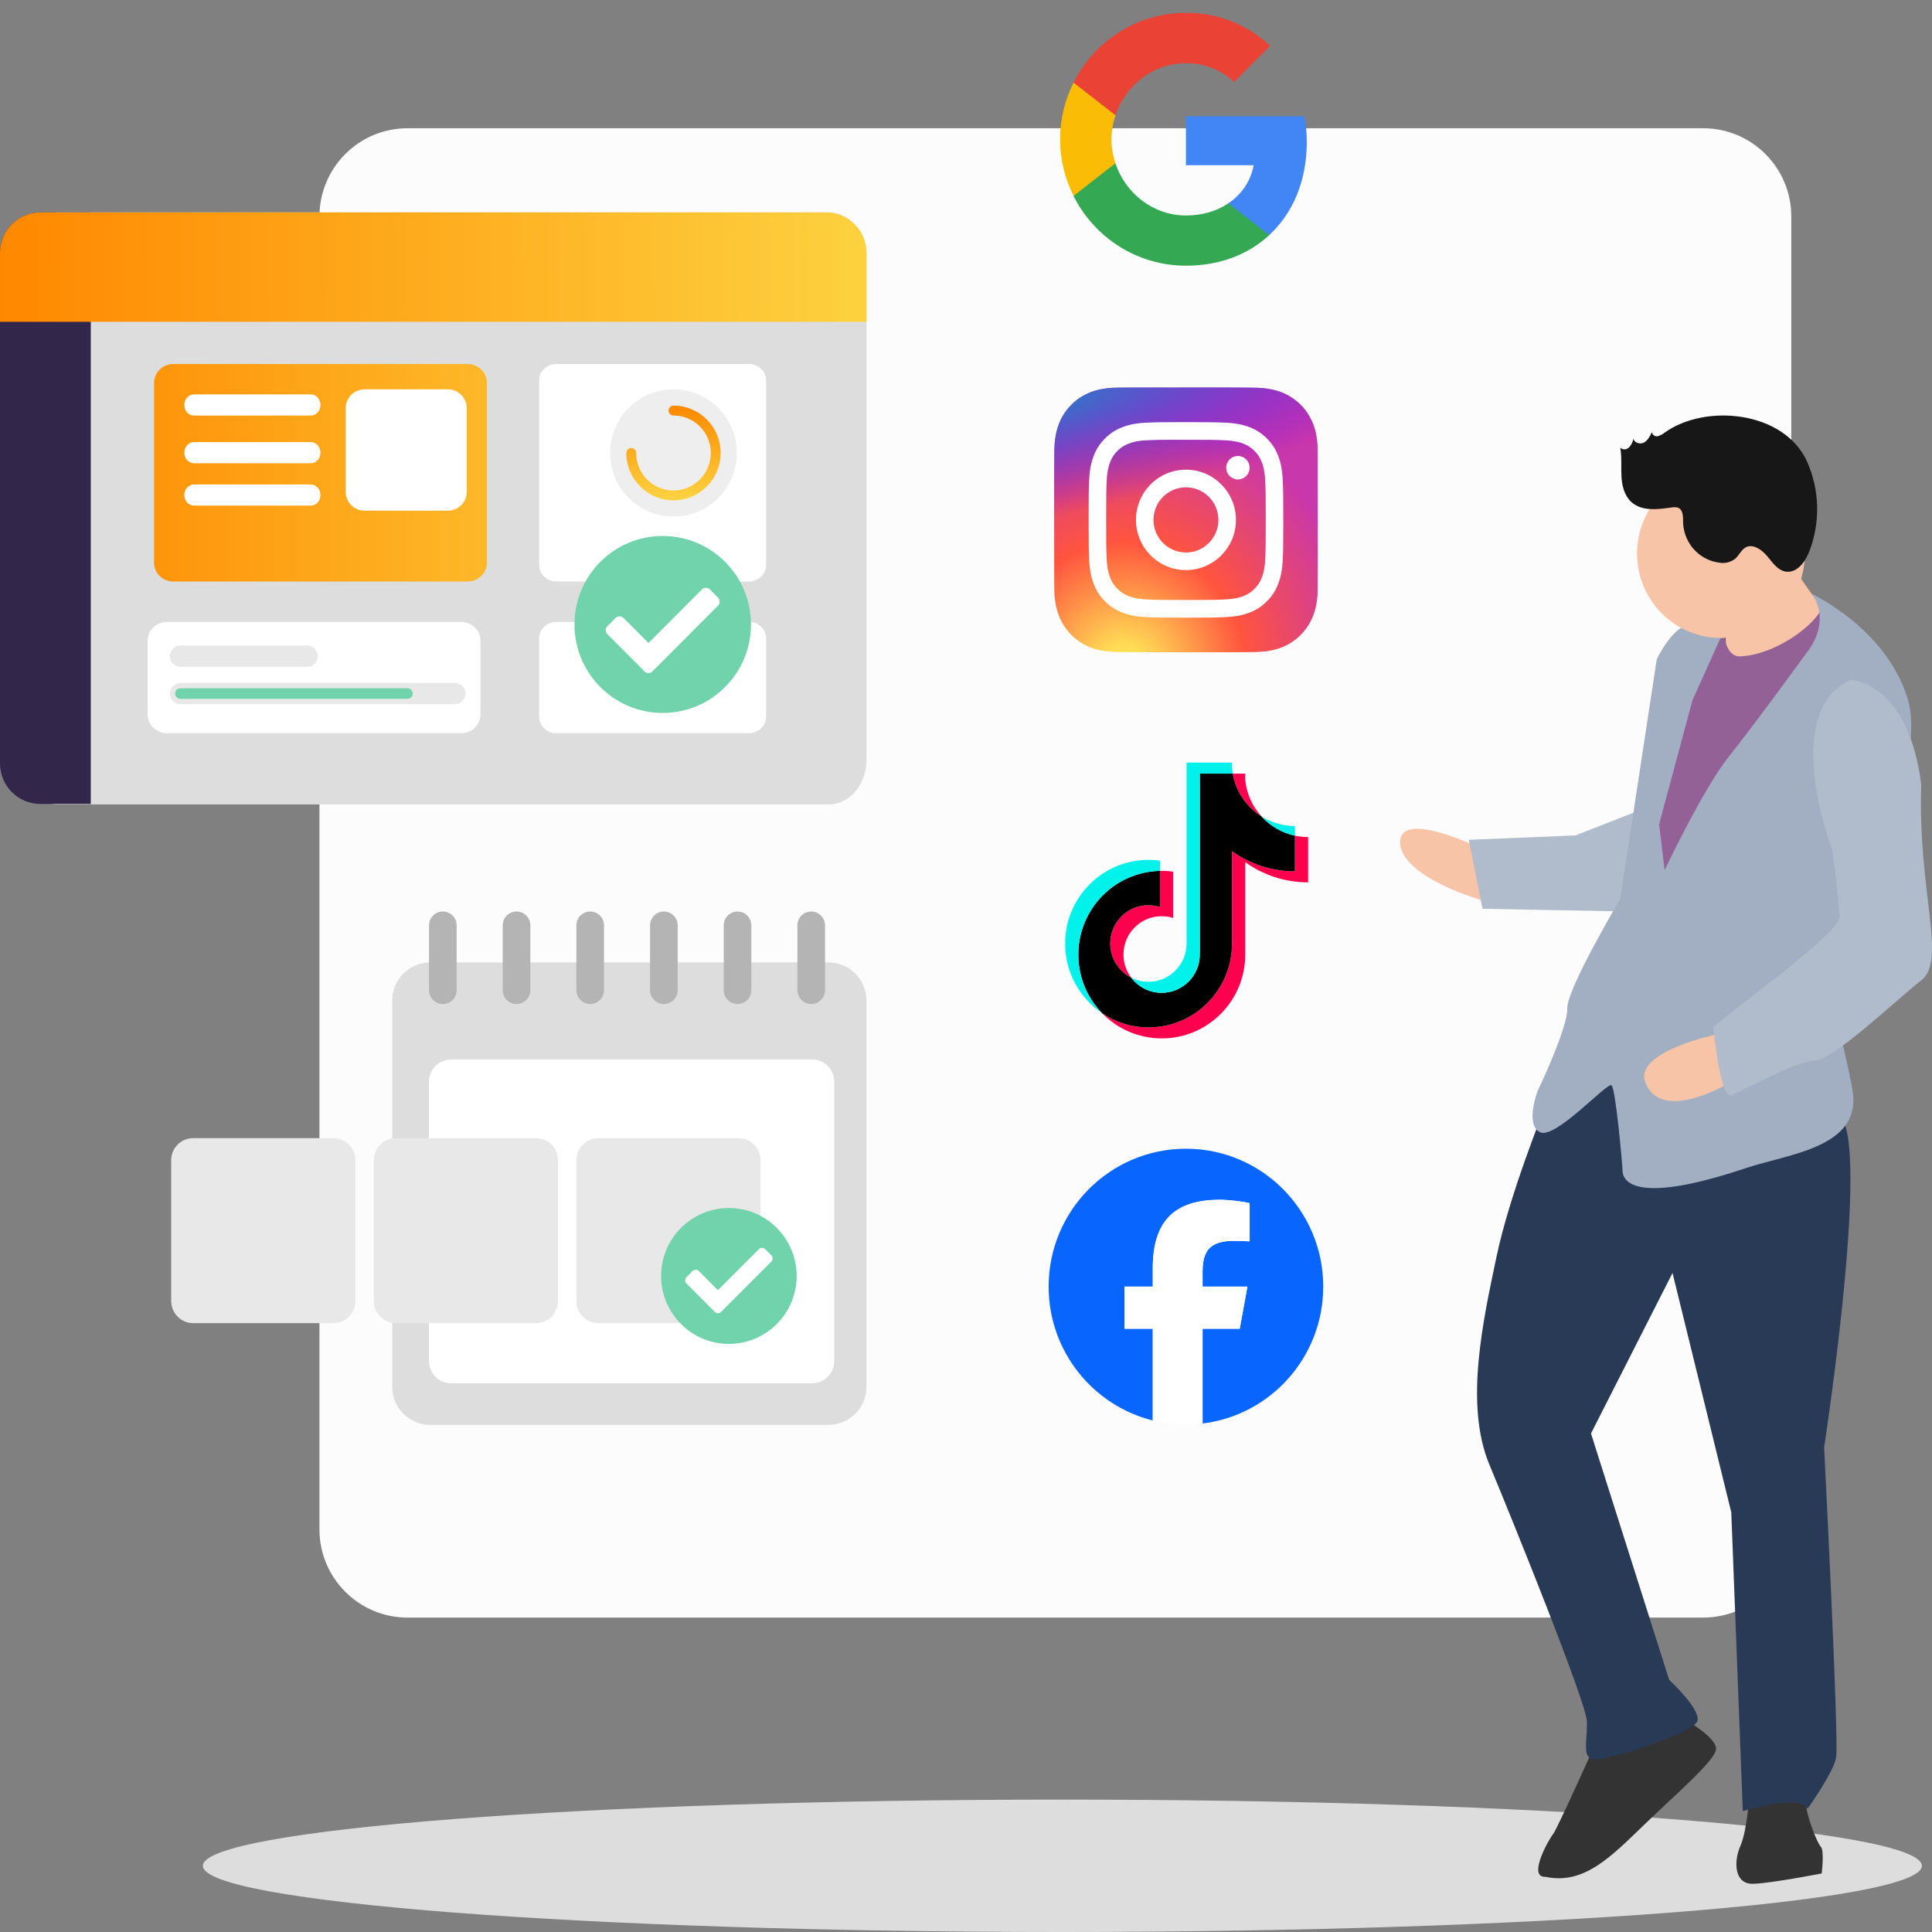 <svg width="300" height="300" viewBox="0 0 300 300" fill="none" xmlns="http://www.w3.org/2000/svg">
<rect x="0" y="0" width="300" height="300" fill="#808080" stroke="none"/>
<path d="M164.964 300C238.672 300 298.425 295.398 298.425 289.722C298.425 284.045 238.672 279.443 164.964 279.443C91.256 279.443 31.504 284.045 31.504 289.722C31.504 295.398 91.256 300 164.964 300Z" fill="#DDDDDD"/>
<path d="M49.603 33.619C49.603 26.05 55.723 19.915 63.272 19.915H264.48C272.029 19.915 278.149 26.05 278.149 33.619V237.473C278.149 245.042 272.029 251.178 264.48 251.178H63.272C55.723 251.178 49.603 245.042 49.603 237.473V33.619Z" fill="#FCFCFC"/>
<path d="M230.201 139.828C230.201 139.828 217.618 136.268 217.412 130.885C217.206 125.501 229.912 131.732 229.912 131.732L230.201 139.828Z" fill="#F7C4A7"/>
<path d="M252.799 141.542L230.202 141.113L228.07 130.407L244.628 129.724L254.932 125.696C257.948 126.783 254.359 139.515 252.799 141.542Z" fill="#B0BBCC"/>
<path d="M280.603 277.901C279.485 279.737 282.129 286.183 282.725 286.745C283.321 287.307 282.874 290.905 282.874 290.905C282.874 290.905 275.24 292.404 272.26 292.516C269.281 292.628 269.169 289.068 270.249 286.632C271.329 284.197 271.702 278.238 271.702 278.238C271.702 278.238 281.72 276.064 280.603 277.901Z" fill="#333333"/>
<path d="M261.2 266.733C261.2 266.733 266.857 269.86 266.445 271.734C266.034 273.608 260.498 278.351 255.359 283.297C250.22 288.244 245.978 292.719 240.009 291.434C237.067 291.584 240.606 285.433 241.164 284.796C241.723 284.159 247.719 270.818 247.719 270.818L261.2 266.733Z" fill="#333333"/>
<path d="M270.818 94.447L271.23 105.156L262.969 105.479L262.557 94.769L270.818 94.447Z" fill="#664736"/>
<path d="M284.81 172.858C291.29 172.596 283.246 224.761 283.246 224.761C283.246 224.761 285.592 270.556 285.108 272.954C284.624 275.353 280.676 280.861 280.676 280.861C279.41 278.501 270.621 281.236 270.621 281.236L268.833 234.842L259.709 197.666L247.047 222.587L259.188 260.85C259.188 260.85 264.104 265.384 263.582 267.22C263.061 269.057 250.213 273.142 247.829 273.217C245.446 273.291 246.526 270.256 246.414 267.295C246.302 264.335 235.167 236.791 231.256 227.384C227.346 217.978 230.363 204.787 232.374 195.156C234.385 185.524 239.785 172.221 239.785 172.221C252.819 157.418 278.33 173.12 284.81 172.858Z" fill="#293A56"/>
<path d="M267.497 93.111C268.13 94.272 267.981 105.59 267.981 105.59L280.345 103.903C280.345 103.903 287.272 98.882 284.814 96.596C282.356 94.31 276.062 84.416 276.062 84.416C276.062 84.416 266.864 91.949 267.497 93.111Z" fill="#F7C4A7"/>
<path d="M258.629 107.763L255.724 124.552L252.186 155.656L259.485 160.716L289.428 107.726C289.428 107.726 283.595 91.777 283.074 93.576C283.074 96.146 276.251 101.634 270.248 101.917C267.865 102.029 267.723 98.287 267.723 98.287L258.629 107.763Z" fill="#946196"/>
<path d="M293.621 128.262C295.185 125.377 297.857 114.096 296.293 108.738C294.119 101.355 287.976 95.648 281.349 92.211C284.354 96.574 280.865 100.905 280.865 100.905C280.865 100.905 272.411 112.56 268.463 117.469C264.516 122.378 258.483 135.12 258.483 135.12L257.626 128L262.803 108.738L267.719 97.832C267.719 97.832 265.298 96.146 262.356 96.858C259.451 97.57 257.254 102.404 257.254 102.404L251.593 139.58C251.593 139.58 243.251 153.633 243.362 156.593C243.474 159.554 238.73 169.485 238.73 169.485C238.73 169.485 236.773 174.694 239.156 175.818C241.54 176.942 249.61 167.96 250.243 168.523C250.876 169.085 251.911 180.6 251.948 181.799C251.985 182.998 253.036 187.442 271.136 181.371C277.662 179.181 289.045 178.212 287.68 169.485C286.973 164.875 284.962 158.505 284.664 152.996C284.626 152.846 284.626 152.733 284.626 152.621C284.515 149.923 285.259 147.3 286.451 144.789C289.505 138.38 291.237 132.609 293.621 128.262Z" fill="#A2AFC3"/>
<path d="M272.018 166.044C272.018 166.044 258.626 175.573 255.512 168.157C253.467 163.288 266.811 160.559 266.811 160.559L272.018 166.044Z" fill="#F7C4A7"/>
<path d="M284.514 131.956C284.514 131.956 285.558 139.609 285.633 141.97C286.485 144.111 274.973 152.248 266.042 159.463C266.042 159.463 267.085 170.743 268.835 170.069C270.585 169.394 278.816 164.781 281.795 164.668C284.774 164.556 294.346 155.341 298.33 152.23C302.352 149.082 297.771 138.556 298.33 121.842C296.298 105.684 287.307 105.568 287.307 105.568C276.283 110.777 284.514 131.956 284.514 131.956Z" fill="#B0BBCC"/>
<path d="M267.233 99.069C260.034 99.069 254.198 93.196 254.198 85.953C254.198 78.709 260.034 72.836 267.233 72.836C274.432 72.836 280.268 78.709 280.268 85.953C280.268 93.196 274.432 99.069 267.233 99.069Z" fill="#F7C4A7"/>
<path d="M280.565 71.599C282.576 76.059 282.688 81.118 280.938 85.653C280.305 87.264 279.038 88.988 277.325 88.763C276.022 88.576 275.24 87.339 274.383 86.327C273.527 85.315 272.149 84.378 271.031 85.016C270.361 85.428 270.026 86.252 269.43 86.777C268.722 87.302 267.866 87.526 267.009 87.376C263.881 87.002 261.498 84.378 261.349 81.193C261.349 80.294 261.386 79.169 260.567 78.832C260.269 78.757 259.933 78.72 259.598 78.795C257.438 79.094 255.017 79.432 253.379 78.008C252.262 77.033 251.852 75.459 251.777 73.96C251.703 72.461 251.852 70.962 251.591 69.501C251.926 69.913 252.597 69.838 252.969 69.463C253.304 69.088 253.565 68.601 253.64 68.077C253.714 68.751 254.682 69.051 255.278 68.714C255.874 68.376 256.209 67.739 256.507 67.102C256.582 67.552 256.991 67.814 257.401 67.739C257.773 67.627 258.183 67.44 258.481 67.177C264.887 62.605 276.99 63.842 280.565 71.599Z" fill="#171717"/>
<path d="M202.914 22.073C202.914 20.681 202.789 19.343 202.558 18.058H184.152V25.66H194.67C194.208 28.105 192.822 30.175 190.744 31.567V36.51H197.086C200.782 33.083 202.914 28.051 202.914 22.073Z" fill="#4285F4"/>
<path d="M184.152 41.256C189.428 41.256 193.852 39.508 197.085 36.51L190.743 31.567C189.002 32.745 186.781 33.458 184.152 33.458C179.07 33.458 174.753 30.015 173.208 25.375H166.705V30.443C169.921 36.849 176.512 41.256 184.152 41.256Z" fill="#34A853"/>
<path d="M173.208 25.357C172.817 24.179 172.586 22.93 172.586 21.628C172.586 20.325 172.817 19.076 173.208 17.898V12.83H166.706C165.373 15.471 164.609 18.451 164.609 21.628C164.609 24.804 165.373 27.784 166.706 30.425L171.769 26.463L173.208 25.357Z" fill="#FBBC05"/>
<path d="M184.152 9.814C187.03 9.814 189.588 10.814 191.631 12.741L197.228 7.12C193.834 3.944 189.428 1.999 184.152 1.999C176.512 1.999 169.921 6.406 166.705 12.83L173.208 17.898C174.753 13.258 179.07 9.814 184.152 9.814Z" fill="#EA4335"/>
<path d="M205.471 199.786C205.471 187.96 195.926 178.372 184.152 178.372C172.377 178.372 162.832 187.96 162.832 199.786C162.832 209.828 169.715 218.254 179.001 220.568V206.329H174.605V199.786H179.001V196.966C179.001 189.678 182.285 186.3 189.409 186.3C190.76 186.3 193.091 186.566 194.044 186.832V192.763C193.541 192.71 192.667 192.684 191.581 192.684C188.085 192.684 186.734 194.014 186.734 197.472V199.786H193.698L192.502 206.329H186.734V221.042C197.291 219.762 205.471 210.734 205.471 199.786Z" fill="#0866FF"/>
<path d="M192.502 206.329L193.699 199.786H186.735V197.471C186.735 194.013 188.086 192.683 191.581 192.683C192.667 192.683 193.541 192.71 194.044 192.763V186.831C193.091 186.565 190.76 186.299 189.41 186.299C182.286 186.299 179.002 189.678 179.002 196.966V199.786H174.605V206.329H179.002V220.568C180.651 220.979 182.376 221.199 184.152 221.199C185.026 221.199 185.888 221.145 186.735 221.042V206.329H192.502Z" fill="white"/>
<path d="M184.165 60.171C175.618 60.171 173.118 60.18 172.632 60.221C170.878 60.367 169.787 60.645 168.597 61.239C167.681 61.696 166.958 62.226 166.245 62.968C164.946 64.323 164.159 65.989 163.874 67.97C163.735 68.931 163.695 69.127 163.687 74.038C163.684 75.676 163.687 77.83 163.687 80.72C163.687 89.298 163.696 91.806 163.737 92.293C163.879 94.007 164.147 95.086 164.714 96.265C165.797 98.524 167.866 100.219 170.303 100.851C171.147 101.07 172.079 101.19 173.276 101.247C173.783 101.269 178.95 101.285 184.121 101.285C189.291 101.285 194.462 101.278 194.957 101.253C196.342 101.188 197.147 101.079 198.036 100.848C200.489 100.213 202.52 98.543 203.626 96.253C204.181 95.101 204.463 93.982 204.591 92.357C204.619 92.003 204.63 86.355 204.63 80.715C204.63 75.073 204.618 69.436 204.59 69.082C204.461 67.431 204.179 66.32 203.605 65.147C203.134 64.187 202.612 63.469 201.853 62.736C200.498 61.437 198.842 60.646 196.868 60.36C195.912 60.221 195.721 60.18 190.828 60.171H184.165Z" fill="url(#paint0_radial_4141_2074)"/>
<path d="M184.165 60.171C175.618 60.171 173.118 60.18 172.632 60.221C170.878 60.367 169.787 60.645 168.597 61.239C167.681 61.696 166.958 62.226 166.245 62.968C164.946 64.323 164.159 65.989 163.874 67.97C163.735 68.931 163.695 69.127 163.687 74.038C163.684 75.676 163.687 77.83 163.687 80.72C163.687 89.298 163.696 91.806 163.737 92.293C163.879 94.007 164.147 95.086 164.714 96.265C165.797 98.524 167.866 100.219 170.303 100.851C171.147 101.07 172.079 101.19 173.276 101.247C173.783 101.269 178.95 101.285 184.121 101.285C189.291 101.285 194.462 101.278 194.957 101.253C196.342 101.188 197.147 101.079 198.036 100.848C200.489 100.213 202.52 98.543 203.626 96.253C204.181 95.101 204.463 93.982 204.591 92.357C204.619 92.003 204.63 86.355 204.63 80.715C204.63 75.073 204.618 69.436 204.59 69.082C204.461 67.431 204.179 66.32 203.605 65.147C203.134 64.187 202.612 63.469 201.853 62.736C200.498 61.437 198.842 60.646 196.868 60.36C195.912 60.221 195.721 60.18 190.828 60.171H184.165Z" fill="url(#paint1_radial_4141_2074)"/>
<path d="M184.156 65.548C180.05 65.548 179.535 65.566 177.923 65.64C176.314 65.714 175.216 65.969 174.254 66.345C173.26 66.733 172.417 67.251 171.577 68.096C170.736 68.939 170.22 69.786 169.832 70.785C169.458 71.75 169.202 72.854 169.13 74.469C169.058 76.089 169.039 76.606 169.039 80.73C169.039 84.853 169.057 85.368 169.13 86.988C169.204 88.604 169.459 89.707 169.833 90.672C170.219 91.671 170.735 92.518 171.576 93.362C172.416 94.206 173.259 94.726 174.253 95.114C175.214 95.49 176.313 95.745 177.922 95.819C179.534 95.893 180.049 95.911 184.154 95.911C188.259 95.911 188.773 95.893 190.385 95.819C191.994 95.745 193.094 95.49 194.055 95.114C195.049 94.726 195.891 94.206 196.731 93.362C197.572 92.518 198.088 91.671 198.476 90.673C198.847 89.707 199.102 88.604 199.178 86.988C199.25 85.369 199.269 84.853 199.269 80.73C199.269 76.606 199.25 76.089 199.178 74.47C199.102 72.853 198.847 71.75 198.476 70.785C198.088 69.786 197.572 68.939 196.731 68.096C195.89 67.251 195.049 66.732 194.054 66.345C193.091 65.969 191.992 65.714 190.383 65.64C188.77 65.566 188.257 65.548 184.151 65.548H184.156ZM182.8 68.284C183.202 68.283 183.651 68.284 184.156 68.284C188.191 68.284 188.67 68.298 190.263 68.371C191.737 68.439 192.537 68.686 193.07 68.894C193.775 69.169 194.278 69.498 194.807 70.029C195.336 70.561 195.663 71.067 195.938 71.775C196.145 72.31 196.391 73.113 196.458 74.593C196.531 76.194 196.547 76.674 196.547 80.726C196.547 84.778 196.531 85.258 196.458 86.859C196.391 88.339 196.145 89.142 195.938 89.677C195.664 90.385 195.336 90.89 194.807 91.421C194.278 91.952 193.775 92.281 193.07 92.556C192.538 92.765 191.737 93.012 190.263 93.079C188.67 93.152 188.191 93.168 184.156 93.168C180.119 93.168 179.641 93.152 178.048 93.079C176.574 93.011 175.774 92.764 175.241 92.556C174.536 92.281 174.032 91.952 173.503 91.421C172.974 90.889 172.646 90.384 172.372 89.676C172.165 89.141 171.918 88.338 171.851 86.858C171.779 85.257 171.764 84.776 171.764 80.722C171.764 76.668 171.779 76.19 171.851 74.59C171.919 73.109 172.165 72.306 172.372 71.771C172.646 71.062 172.974 70.556 173.503 70.025C174.032 69.493 174.536 69.165 175.241 68.889C175.774 68.68 176.574 68.433 178.048 68.365C179.442 68.302 179.982 68.283 182.8 68.28V68.284ZM192.224 70.805C191.223 70.805 190.41 71.62 190.41 72.626C190.41 73.631 191.223 74.448 192.224 74.448C193.225 74.448 194.038 73.631 194.038 72.626C194.038 71.62 193.225 70.804 192.224 70.804V70.805ZM184.156 72.933C179.869 72.933 176.393 76.424 176.393 80.73C176.393 85.035 179.869 88.524 184.156 88.524C188.442 88.524 191.917 85.035 191.917 80.73C191.917 76.424 188.442 72.933 184.156 72.933ZM184.156 75.669C186.938 75.669 189.194 77.934 189.194 80.73C189.194 83.524 186.938 85.79 184.156 85.79C181.373 85.79 179.117 83.524 179.117 80.73C179.117 77.934 181.373 75.669 184.156 75.669Z" fill="white"/>
<path d="M193.358 133.875C196.111 135.851 199.483 137.013 203.126 137.013V129.976C202.437 129.976 201.749 129.904 201.075 129.761V135.3C197.432 135.3 194.06 134.137 191.306 132.162V146.522C191.306 153.706 185.505 159.529 178.35 159.529C175.68 159.529 173.198 158.718 171.137 157.329C173.489 159.744 176.771 161.242 180.401 161.242C187.557 161.242 193.358 155.419 193.358 148.235V133.875H193.358ZM195.888 126.776C194.481 125.232 193.557 123.238 193.358 121.034V120.128H191.413C191.903 122.931 193.572 125.325 195.888 126.776ZM175.663 151.816C174.876 150.782 174.452 149.516 174.454 148.214C174.454 144.929 177.107 142.265 180.38 142.265C180.99 142.265 181.597 142.358 182.178 142.544V135.349C181.499 135.256 180.813 135.216 180.128 135.231V140.83C179.546 140.645 178.939 140.551 178.329 140.552C175.055 140.552 172.402 143.215 172.402 146.501C172.402 148.825 173.728 150.836 175.663 151.816Z" fill="#FF004F"/>
<path d="M191.304 132.162C194.057 134.137 197.43 135.3 201.072 135.3V129.761C199.039 129.326 197.239 128.259 195.886 126.776C193.569 125.324 191.9 122.93 191.411 120.128H186.304V148.235C186.293 151.511 183.644 154.164 180.378 154.164C178.453 154.164 176.743 153.243 175.66 151.816C173.726 150.836 172.399 148.825 172.399 146.502C172.399 143.216 175.053 140.552 178.326 140.552C178.953 140.552 179.558 140.65 180.125 140.831V135.231C173.095 135.377 167.441 141.143 167.441 148.235C167.441 151.775 168.849 154.984 171.134 157.329C173.196 158.718 175.677 159.529 178.347 159.529C185.503 159.529 191.304 153.706 191.304 146.522V132.162H191.304Z" fill="black"/>
<path d="M201.073 129.76V128.263C199.239 128.266 197.442 127.75 195.886 126.775C197.263 128.289 199.077 129.332 201.073 129.76ZM191.411 120.128C191.365 119.861 191.329 119.591 191.304 119.32V118.415H184.253V146.522C184.242 149.798 181.593 152.451 178.327 152.451C177.368 152.451 176.462 152.222 175.66 151.816C176.743 153.243 178.453 154.164 180.378 154.164C183.644 154.164 186.294 151.511 186.305 148.235V120.128H191.411ZM180.126 135.231V133.636C179.537 133.556 178.943 133.515 178.348 133.515C171.192 133.515 165.391 139.339 165.391 146.522C165.391 151.025 167.671 154.994 171.135 157.329C168.85 154.984 167.442 151.774 167.442 148.234C167.442 141.143 173.096 135.377 180.126 135.231Z" fill="#00F2EA"/>
<path d="M70.156 188.699H88.451V207.074H70.156V188.699Z" fill="white"/>
<path d="M128.635 221.254C131.898 221.254 134.543 218.602 134.543 215.331L134.543 155.365C134.543 152.093 131.898 149.441 128.635 149.441L66.807 149.441C63.544 149.441 60.899 152.093 60.899 155.365L60.899 215.331C60.899 218.602 63.544 221.254 66.807 221.254L128.635 221.254Z" fill="#DDDDDD"/>
<path d="M66.619 167.948C66.619 166.056 68.149 164.522 70.036 164.522H126.121C128.008 164.522 129.538 166.056 129.538 167.948V211.365C129.538 213.257 128.008 214.791 126.121 214.791H70.036C68.149 214.791 66.619 213.257 66.619 211.365V167.948Z" fill="white"/>
<path d="M26.582 180.156C26.582 178.264 28.112 176.73 29.999 176.73H51.764C53.652 176.73 55.182 178.264 55.182 180.156V202.029C55.182 203.921 53.652 205.455 51.764 205.455H29.999C28.112 205.455 26.582 203.921 26.582 202.029V180.156Z" fill="#E8E8E8"/>
<path d="M58.041 180.156C58.041 178.264 59.571 176.73 61.458 176.73H83.223C85.111 176.73 86.641 178.264 86.641 180.156V202.029C86.641 203.921 85.111 205.455 83.223 205.455H61.458C59.571 205.455 58.041 203.921 58.041 202.029V180.156Z" fill="#E8E8E8"/>
<path d="M89.5 180.156C89.5 178.264 91.03 176.73 92.917 176.73H114.682C116.57 176.73 118.1 178.264 118.1 180.156V202.029C118.1 203.921 116.57 205.455 114.682 205.455H92.917C91.03 205.455 89.5 203.921 89.5 202.029V180.156Z" fill="#E8E8E8"/>
<path d="M68.764 155.904C67.579 155.904 66.619 154.941 66.619 153.754L66.619 143.692C66.619 142.504 67.579 141.541 68.764 141.541C69.949 141.541 70.909 142.504 70.909 143.692L70.909 153.754C70.909 154.941 69.949 155.904 68.764 155.904Z" fill="#B5B4B4"/>
<path d="M91.645 155.904C90.46 155.904 89.5 154.941 89.5 153.754L89.5 143.692C89.5 142.504 90.46 141.541 91.645 141.541C92.83 141.541 93.79 142.504 93.79 143.692L93.79 153.754C93.79 154.941 92.83 155.904 91.645 155.904Z" fill="#B5B4B4"/>
<path d="M114.524 155.904C113.339 155.904 112.379 154.941 112.379 153.754L112.379 143.692C112.379 142.504 113.339 141.541 114.524 141.541C115.709 141.541 116.669 142.504 116.669 143.692L116.669 153.754C116.669 154.941 115.709 155.904 114.524 155.904Z" fill="#B5B4B4"/>
<path d="M80.207 155.904C79.023 155.904 78.062 154.941 78.062 153.754L78.062 143.692C78.062 142.504 79.023 141.541 80.207 141.541C81.392 141.541 82.352 142.504 82.352 143.692L82.352 153.754C82.352 154.941 81.392 155.904 80.207 155.904Z" fill="#B5B4B4"/>
<path d="M103.086 155.904C101.902 155.904 100.941 154.941 100.941 153.754L100.941 143.692C100.941 142.504 101.902 141.541 103.086 141.541C104.271 141.541 105.231 142.504 105.231 143.692L105.231 153.754C105.231 154.941 104.271 155.904 103.086 155.904Z" fill="#B5B4B4"/>
<path d="M125.965 155.904C124.781 155.904 123.82 154.941 123.82 153.754L123.82 143.692C123.82 142.504 124.781 141.541 125.965 141.541C127.15 141.541 128.11 142.504 128.11 143.692L128.11 153.754C128.11 154.941 127.15 155.904 125.965 155.904Z" fill="#B5B4B4"/>
<path d="M120.523 197.713C120.523 202.245 116.865 205.919 112.353 205.919C107.841 205.919 104.184 202.245 104.184 197.713C104.184 193.181 107.841 189.508 112.353 189.508C116.865 189.508 120.523 193.181 120.523 197.713Z" fill="white"/>
<path d="M123.704 198.13C123.704 203.959 118.994 208.681 113.181 208.681C107.368 208.681 102.658 203.959 102.658 198.13C102.658 192.302 107.368 187.58 113.181 187.58C118.994 187.58 123.704 192.302 123.704 198.13ZM111.965 203.718L119.772 195.89C120.041 195.62 120.041 195.195 119.772 194.925L118.81 193.961C118.541 193.691 118.117 193.691 117.848 193.961L111.483 200.342L108.513 197.364C108.243 197.094 107.82 197.094 107.55 197.364L106.588 198.329C106.319 198.598 106.319 199.023 106.588 199.293L111.001 203.718C111.27 203.987 111.694 203.987 111.963 203.718H111.965Z" fill="#70D3AB"/>
<path d="M134.552 39.922C134.552 36.086 131.935 32.976 128.708 32.976H8.834C5.607 32.976 2.99 36.086 2.99 39.922V117.965C2.99 121.801 5.607 124.911 8.834 124.911H128.708C131.935 124.911 134.552 121.801 134.552 117.965V39.922Z" fill="#DDDDDD"/>
<path d="M83.721 59.068C83.721 57.667 84.908 56.531 86.374 56.531H116.307C117.773 56.531 118.96 57.667 118.96 59.068V87.755C118.96 89.156 117.773 90.292 116.307 90.292H86.374C84.908 90.292 83.721 89.156 83.721 87.755V59.068Z" fill="white"/>
<path d="M83.721 99.105C83.721 97.707 84.906 96.574 86.367 96.574H116.314C117.775 96.574 118.96 97.707 118.96 99.105V111.316C118.96 112.714 117.775 113.847 116.314 113.847H86.367C84.906 113.847 83.721 112.714 83.721 111.316V99.105Z" fill="white"/>
<path d="M114.417 70.338C114.417 75.796 110.012 80.22 104.579 80.22C99.145 80.22 94.74 75.796 94.74 70.338C94.74 64.881 99.145 60.457 104.579 60.457C110.012 60.457 114.417 64.881 114.417 70.338Z" fill="#EEEEEE"/>
<path fill-rule="evenodd" clip-rule="evenodd" d="M103.813 63.751C103.813 63.327 104.156 62.983 104.579 62.983C108.625 62.983 111.903 66.278 111.903 70.339C111.903 74.4 108.625 77.694 104.579 77.694C100.532 77.694 97.254 74.4 97.254 70.339C97.254 69.915 97.597 69.571 98.02 69.571C98.442 69.571 98.785 69.915 98.785 70.339C98.785 73.555 101.38 76.159 104.579 76.159C107.777 76.159 110.372 73.555 110.372 70.339C110.372 67.123 107.777 64.519 104.579 64.519C104.156 64.519 103.813 64.175 103.813 63.751Z" fill="url(#paint2_linear_4141_2074)"/>
<path d="M92.334 90.293H112.695V106.781H92.334V90.293Z" fill="white"/>
<path d="M23.92 59.459C23.92 57.842 25.25 56.531 26.89 56.531H72.634C74.275 56.531 75.605 57.842 75.605 59.459V87.365C75.605 88.982 74.275 90.292 72.634 90.292H26.89C25.25 90.292 23.92 88.982 23.92 87.365V59.459Z" fill="url(#paint3_linear_4141_2074)"/>
<path d="M53.678 63.385C53.678 61.768 54.987 60.457 56.603 60.457H69.547C71.162 60.457 72.472 61.768 72.472 63.385V76.373C72.472 77.99 71.162 79.3 69.547 79.3H56.603C54.987 79.3 53.678 77.99 53.678 76.373V63.385Z" fill="white"/>
<path d="M28.617 62.887C28.617 61.978 29.295 61.242 30.13 61.242H48.248C49.084 61.242 49.761 61.978 49.761 62.887C49.761 63.795 49.084 64.532 48.248 64.532H30.13C29.295 64.532 28.617 63.795 28.617 62.887Z" fill="white"/>
<path d="M28.617 70.29C28.617 69.381 29.295 68.645 30.13 68.645H48.248C49.084 68.645 49.761 69.381 49.761 70.29C49.761 71.198 49.084 71.935 48.248 71.935H30.13C29.295 71.935 28.617 71.198 28.617 70.29Z" fill="white"/>
<path d="M28.617 76.87C28.617 75.962 29.295 75.225 30.13 75.225H48.248C49.084 75.225 49.761 75.962 49.761 76.87C49.761 77.779 49.084 78.515 48.248 78.515H30.13C29.295 78.515 28.617 77.779 28.617 76.87Z" fill="white"/>
<path d="M22.924 99.502C22.924 97.885 24.254 96.574 25.894 96.574H71.638C73.279 96.574 74.609 97.885 74.609 99.502V110.919C74.609 112.537 73.279 113.847 71.638 113.847H25.894C24.254 113.847 22.924 112.537 22.924 110.919V99.502Z" fill="white"/>
<path d="M26.377 101.894C26.377 100.985 27.112 100.247 28.02 100.247H47.691C48.598 100.247 49.333 100.985 49.333 101.894C49.333 102.804 48.598 103.541 47.691 103.541H28.02C27.112 103.541 26.377 102.804 26.377 101.894Z" fill="#E8E8E8"/>
<path d="M26.377 107.696C26.377 106.787 27.112 106.049 28.02 106.049H70.647C71.555 106.049 72.29 106.787 72.29 107.696C72.29 108.606 71.555 109.343 70.647 109.343H28.02C27.112 109.343 26.377 108.606 26.377 107.696Z" fill="#E8E8E8"/>
<path d="M27.195 107.696C27.195 107.241 27.563 106.873 28.017 106.873H63.268C63.722 106.873 64.09 107.241 64.09 107.696C64.09 108.151 63.722 108.52 63.268 108.52H28.017C27.563 108.52 27.195 108.151 27.195 107.696Z" fill="#70D3AB"/>
<path d="M116.612 96.966C116.612 104.557 110.478 110.706 102.907 110.706C95.337 110.706 89.203 104.557 89.203 96.966C89.203 89.376 95.337 83.226 102.907 83.226C110.478 83.226 116.612 89.376 116.612 96.966ZM101.324 104.243L111.491 94.049C111.842 93.697 111.842 93.144 111.491 92.792L110.238 91.536C109.888 91.185 109.336 91.185 108.985 91.536L100.696 99.847L96.828 95.968C96.477 95.617 95.925 95.617 95.575 95.968L94.322 97.224C93.971 97.576 93.971 98.129 94.322 98.481L100.069 104.243C100.419 104.594 100.971 104.594 101.322 104.243H101.324Z" fill="#70D3AB"/>
<path d="M0 39.262C0 35.791 2.814 32.976 6.286 32.976H14.096V124.839H6.286C2.814 124.839 0 122.025 0 118.554V39.262Z" fill="#32274A"/>
<path d="M128.265 32.976C131.737 32.976 134.551 35.791 134.551 39.262L134.551 49.964L-0.001 49.964L-0.001 39.262C-0.001 35.791 2.813 32.976 6.285 32.976L128.265 32.976Z" fill="url(#paint4_linear_4141_2074)"/>
<defs>
<radialGradient id="paint0_radial_4141_2074" cx="0" cy="0" r="1" gradientUnits="userSpaceOnUse" gradientTransform="translate(174.562 104.451) rotate(-90) scale(40.746 37.742)">
<stop stop-color="#FFDD55"/>
<stop offset="0.1" stop-color="#FFDD55"/>
<stop offset="0.5" stop-color="#FF543E"/>
<stop offset="1" stop-color="#C837AB"/>
</radialGradient>
<radialGradient id="paint1_radial_4141_2074" cx="0" cy="0" r="1" gradientUnits="userSpaceOnUse" gradientTransform="translate(156.827 63.133) rotate(78.726) scale(18.211 74.782)">
<stop stop-color="#3771C8"/>
<stop offset="0.128" stop-color="#3771C8"/>
<stop offset="1" stop-color="#6600FF" stop-opacity="0"/>
</radialGradient>
<linearGradient id="paint2_linear_4141_2074" x1="104.579" y1="62.983" x2="104.579" y2="77.694" gradientUnits="userSpaceOnUse">
<stop stop-color="#FF8800"/>
<stop offset="1" stop-color="#FDD341"/>
</linearGradient>
<linearGradient id="paint3_linear_4141_2074" x1="5.145" y1="64.661" x2="114.891" y2="64.661" gradientUnits="userSpaceOnUse">
<stop stop-color="#FF8800"/>
<stop offset="1" stop-color="#FCD340"/>
</linearGradient>
<linearGradient id="paint4_linear_4141_2074" x1="-0.001" y1="43.401" x2="135.423" y2="42.412" gradientUnits="userSpaceOnUse">
<stop stop-color="#FF8800"/>
<stop offset="1" stop-color="#FDD23F"/>
</linearGradient>
</defs>
</svg>
